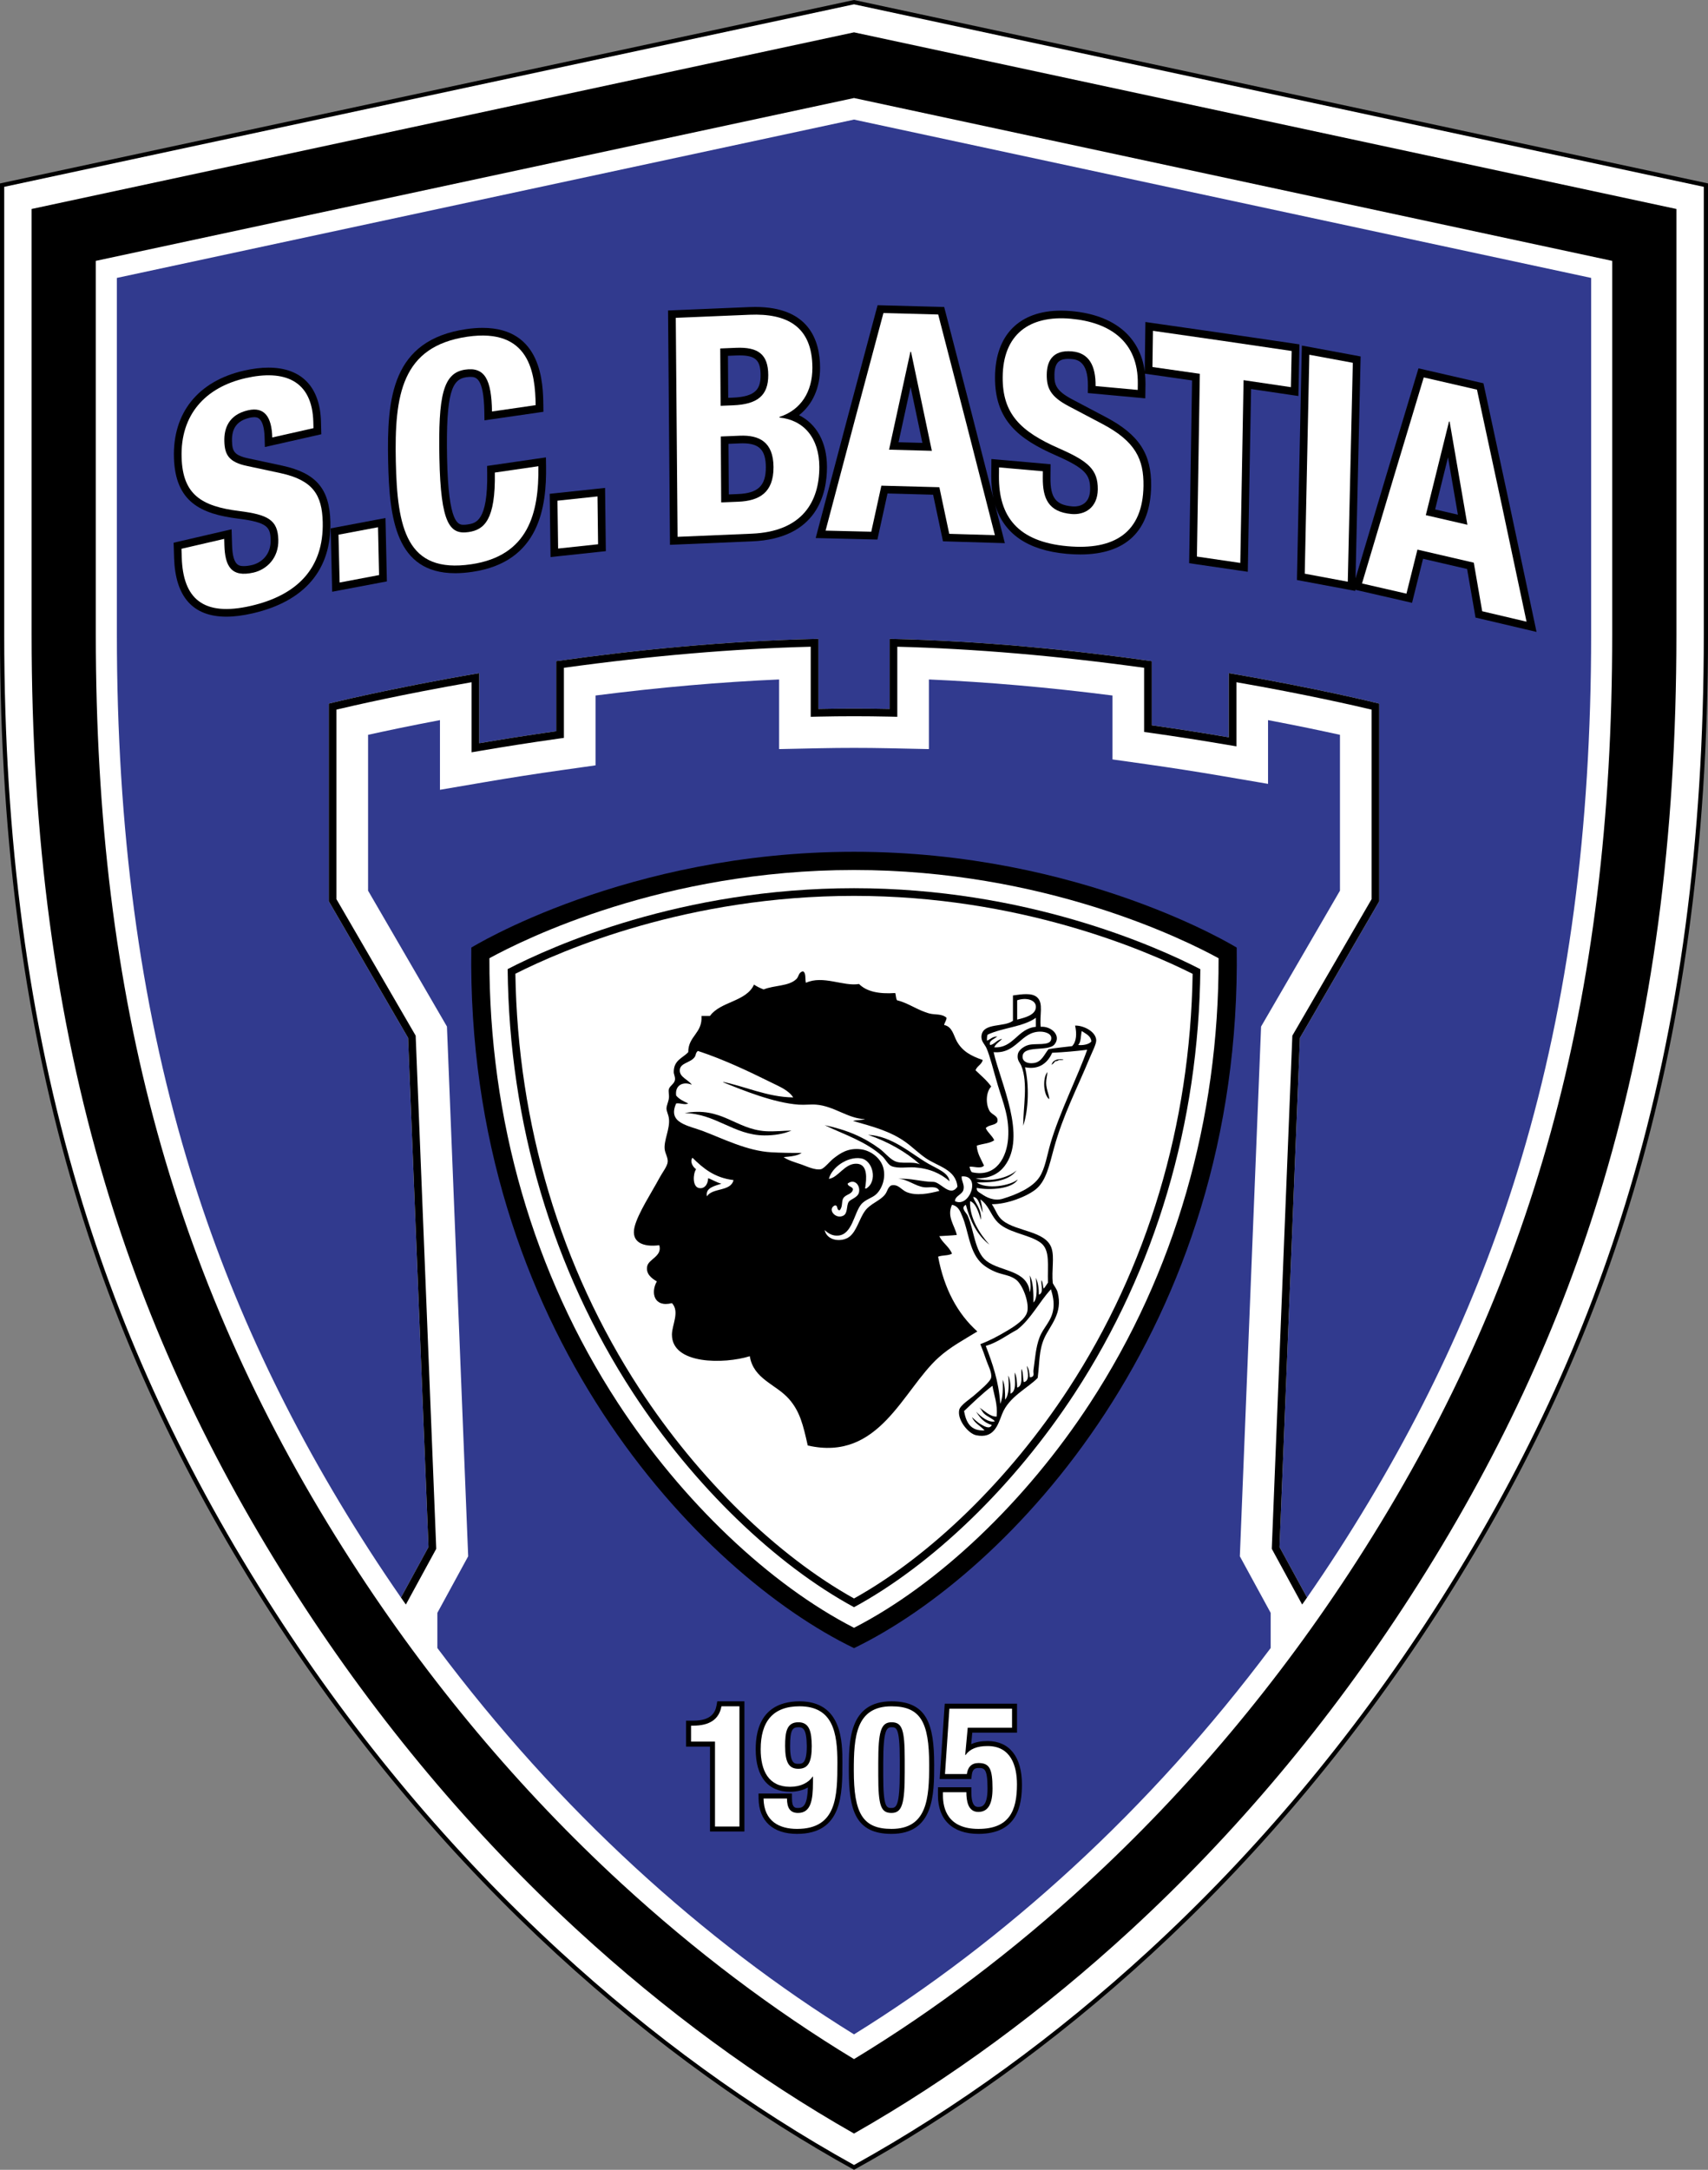 <?xml version="1.0" encoding="UTF-8"?>
<svg xmlns="http://www.w3.org/2000/svg" xmlns:xlink="http://www.w3.org/1999/xlink" width="454pt" height="576.53pt" viewBox="0 0 454 576.53" version="1.1">
<rect x="0" y="0" width="454" height="576.53" fill="#808080" stroke="none"/>
<g id="surface1">
<path style=" stroke:none;fill-rule:nonzero;fill:rgb(0%,0%,0%);fill-opacity:1;" d="M 227.004 0 L 454.004 48.738 L 454.004 168.555 C 454.004 283.363 425.242 361.555 381.969 428.711 C 335.469 500.867 277.723 548.531 227.004 576.531 C 176.281 548.531 118.535 500.867 72.039 428.711 C 28.762 361.555 0 283.363 0 168.555 L 0 48.738 L 227.004 0 "/>
<path style=" stroke:none;fill-rule:nonzero;fill:rgb(100%,100%,100%);fill-opacity:1;" d="M 227.004 1.145 L 1.121 49.645 L 1.121 168.555 C 1.121 223.297 7.578 271.59 20.863 316.184 C 32.438 355.039 49.484 391.648 72.98 428.105 C 94.652 461.738 120.125 492.102 148.695 518.355 C 173.246 540.918 199.59 560.055 227.004 575.25 C 254.414 560.055 280.758 540.918 305.312 518.355 C 333.879 492.102 359.352 461.738 381.023 428.105 C 404.516 391.648 421.566 355.039 433.141 316.184 C 446.426 271.59 452.883 223.297 452.883 168.555 L 452.883 49.645 "/>
<path style=" stroke:none;fill-rule:nonzero;fill:rgb(0%,0%,0%);fill-opacity:1;" d="M 227.004 8.594 L 8.402 55.527 L 8.402 168.551 C 8.402 222.586 14.762 270.195 27.844 314.105 C 39.219 352.289 55.984 388.289 79.102 424.156 C 100.438 457.27 125.512 487.156 153.621 512.992 C 176.691 534.195 201.359 552.312 227.004 566.895 C 252.645 552.312 277.312 534.195 300.383 512.992 C 328.492 487.156 353.566 457.27 374.902 424.156 C 398.02 388.289 414.785 352.289 426.156 314.105 C 439.242 270.195 445.602 222.586 445.602 168.551 L 445.602 55.527 "/>
<path style=" stroke:none;fill-rule:nonzero;fill:rgb(100%,100%,100%);fill-opacity:1;" d="M 227.004 26.047 L 25.465 69.316 L 25.465 168.555 C 25.465 265.98 46.43 341.965 93.441 414.918 C 113.992 446.809 138.125 475.578 165.168 500.434 C 184.742 518.422 205.492 534.082 227.004 547.113 C 248.512 534.082 269.262 518.422 288.836 500.434 C 315.879 475.578 340.012 446.809 360.562 414.918 C 407.574 341.965 428.535 265.98 428.535 168.555 L 428.535 69.316 "/>
<path style=" stroke:none;fill-rule:nonzero;fill:rgb(19.199%,22.699%,55.699%);fill-opacity:1;" d="M 330.941 416.051 L 329.562 413.516 L 329.676 410.637 L 335.102 275.348 L 335.203 272.762 L 336.504 270.523 L 356.172 236.656 L 356.172 195.246 C 351.523 194.219 345.004 192.84 337.055 191.34 L 337.055 208.277 L 324.859 206.195 C 318.164 205.051 311.379 203.996 304.691 203.051 L 295.711 201.785 L 295.711 184.801 C 278.746 182.633 262.402 181.207 246.91 180.539 L 246.91 199.039 L 236.254 198.816 C 233.102 198.75 229.992 198.719 227.004 198.719 C 224.012 198.719 220.902 198.75 217.754 198.816 L 207.094 199.039 L 207.094 180.539 C 191.602 181.207 175.258 182.633 158.297 184.801 L 158.297 203.359 L 149.312 204.629 C 142.617 205.57 135.836 206.629 129.145 207.77 L 116.945 209.852 L 116.945 191.34 C 109.004 192.84 102.48 194.219 97.836 195.246 L 97.836 236.656 L 117.504 270.52 L 118.801 272.758 L 118.906 275.348 L 124.328 410.637 L 124.445 413.516 L 123.062 416.051 L 116.254 428.547 L 116.254 437.887 C 132.188 459.152 149.832 478.727 168.961 496.309 C 187.379 513.234 206.844 528.066 227.004 540.543 C 247.16 528.066 266.625 513.234 285.047 496.309 C 304.172 478.727 321.816 459.152 337.754 437.887 L 337.754 428.547 "/>
<path style=" stroke:none;fill-rule:nonzero;fill:rgb(19.199%,22.699%,55.699%);fill-opacity:1;" d="M 227.004 31.773 L 31.066 73.844 L 31.066 168.555 C 31.066 220.359 37.117 265.855 49.562 307.633 C 60.32 343.738 76.215 377.84 98.152 411.883 C 100.895 416.137 103.707 420.336 106.578 424.477 L 113.895 411.051 L 108.473 275.766 L 87.395 239.469 L 87.395 186.949 C 87.395 186.949 103.184 182.988 127.387 178.855 L 127.387 197.48 C 133.684 196.402 140.547 195.32 147.855 194.289 L 147.855 175.668 C 168.531 172.75 192.73 170.277 217.535 169.758 L 217.535 188.379 C 220.684 188.312 223.84 188.277 227.004 188.277 C 230.164 188.277 233.32 188.312 236.469 188.379 L 236.469 169.758 C 261.27 170.277 285.473 172.75 306.152 175.668 L 306.152 192.715 C 313.457 193.746 320.32 194.828 326.617 195.902 L 326.617 178.855 C 350.82 182.988 366.609 186.949 366.609 186.949 L 366.609 239.469 L 345.531 275.766 L 340.105 411.051 L 347.426 424.477 C 350.297 420.336 353.109 416.137 355.855 411.883 C 377.789 377.84 393.684 343.738 404.441 307.633 C 416.887 265.855 422.938 220.359 422.938 168.555 L 422.938 73.844 "/>
<path style=" stroke:none;fill-rule:nonzero;fill:rgb(0%,0%,0%);fill-opacity:1;" d="M 345.531 275.766 L 366.609 239.469 L 366.609 186.949 C 366.609 186.949 350.82 182.988 326.617 178.855 L 326.617 195.902 C 320.32 194.828 313.457 193.742 306.152 192.715 L 306.152 175.668 C 285.473 172.75 261.27 170.277 236.469 169.754 L 236.469 188.379 C 233.32 188.312 230.16 188.277 227.004 188.277 C 223.84 188.277 220.684 188.312 217.535 188.379 L 217.535 169.754 C 192.73 170.277 168.531 172.75 147.852 175.668 L 147.852 194.289 C 140.547 195.32 133.684 196.402 127.387 197.477 L 127.387 178.855 C 103.18 182.988 87.395 186.949 87.395 186.949 L 87.395 239.469 L 108.473 275.766 L 113.895 411.051 L 106.578 424.477 C 107.012 425.102 107.449 425.719 107.883 426.336 L 115.684 412.027 L 115.953 411.531 L 115.934 410.969 L 110.508 275.684 L 110.488 275.18 L 110.234 274.742 L 89.43 238.918 L 89.43 188.551 C 93.777 187.516 107 184.469 125.352 181.273 L 125.352 199.891 L 127.73 199.488 C 134.5 198.332 141.363 197.262 148.137 196.309 L 149.891 196.059 L 149.891 177.438 C 172.977 174.242 195.027 172.359 215.496 171.84 L 215.496 190.461 L 217.578 190.414 C 220.781 190.348 223.953 190.312 227.004 190.312 C 230.051 190.312 233.219 190.348 236.426 190.414 L 238.508 190.461 L 238.508 171.84 C 258.977 172.359 281.027 174.242 304.113 177.438 L 304.113 194.484 L 305.867 194.73 C 312.633 195.684 319.496 196.758 326.273 197.91 L 328.652 198.316 L 328.652 181.273 C 347.004 184.469 360.23 187.516 364.574 188.551 L 364.574 238.922 L 343.77 274.742 L 343.516 275.18 L 343.496 275.684 L 338.07 410.969 L 338.051 411.531 L 338.32 412.027 L 346.121 426.336 C 346.555 425.719 346.992 425.098 347.426 424.477 L 340.105 411.051 "/>
<path style=" stroke:none;fill-rule:nonzero;fill:rgb(0%,0%,0%);fill-opacity:1;" d="M 191.766 452.051 L 190.656 452.051 L 190.461 453.141 C 190.148 454.879 189.168 457.195 184.273 457.195 L 182.363 457.195 L 182.363 464.082 L 188.727 464.082 L 188.727 486.641 L 197.871 486.641 L 197.871 452.051 L 196.547 452.051 "/>
<path style=" stroke:none;fill-rule:nonzero;fill:rgb(0%,0%,0%);fill-opacity:1;" d="M 212.211 458.938 C 213.445 458.938 214.395 459.309 214.449 463.949 C 214.449 468.656 213.211 468.656 212.211 468.656 C 211.234 468.656 210.016 468.656 210.016 463.934 C 210.016 459.633 210.664 458.938 212.211 458.938 M 212.527 452.051 C 207.211 452.051 200.871 454.262 200.871 464.789 C 200.871 472.074 204.113 476.086 210 476.086 C 211.801 476.086 213.426 475.684 214.746 474.941 C 214.598 479.453 213.652 480.387 212.121 480.387 C 211.402 480.387 210.512 480.387 210.512 477.875 L 210.512 476.551 L 201.617 476.551 L 201.637 477.895 C 201.727 483.855 205.445 487.273 211.852 487.273 C 223.914 487.273 223.914 476.758 223.914 468.309 C 223.914 463.035 223.914 452.051 212.527 452.051 "/>
<path style=" stroke:none;fill-rule:nonzero;fill:rgb(0%,0%,0%);fill-opacity:1;" d="M 234.77 468.352 C 234.77 459.617 235.684 458.938 236.969 458.938 C 238.242 458.938 239.164 458.938 239.164 467.496 L 239.164 470.973 C 239.164 479.707 238.254 480.387 236.969 480.387 C 235.691 480.387 234.77 480.387 234.77 471.828 Z M 236.969 452.051 C 225.629 452.051 225.629 462.672 225.629 470.43 C 225.629 481.098 227.48 487.273 236.969 487.273 C 248.309 487.273 248.309 476.652 248.309 468.895 C 248.309 458.227 246.453 452.051 236.969 452.051 "/>
<path style=" stroke:none;fill-rule:nonzero;fill:rgb(0%,0%,0%);fill-opacity:1;" d="M 262.512 462.605 C 260.793 462.605 259.348 462.879 258.156 463.434 L 258.438 460.383 L 270.332 460.383 L 270.332 452.684 L 251.121 452.684 L 251.035 453.914 L 249.863 471.285 L 249.77 472.699 L 258.176 472.699 L 258.32 471.539 C 258.516 469.98 259.316 469.77 260.07 469.77 C 261.582 469.77 262.492 469.77 262.492 475.211 C 262.492 480.113 260.828 480.113 260.027 480.113 C 259.527 480.113 258.195 480.113 258.195 476.203 L 258.195 474.879 L 249.32 474.879 L 249.32 477.062 C 249.32 483.551 253.238 487.273 260.07 487.273 C 270.441 487.273 271.641 479.77 271.641 474.129 C 271.641 466.809 268.312 462.605 262.512 462.605 "/>
<path style=" stroke:none;fill-rule:nonzero;fill:rgb(100%,100%,100%);fill-opacity:1;" d="M 190.051 485.32 L 190.051 462.758 L 183.688 462.758 L 183.688 458.516 L 184.273 458.516 C 188.516 458.516 191.133 456.895 191.766 453.375 L 196.547 453.375 L 196.547 485.32 "/>
<path style=" stroke:none;fill-rule:nonzero;fill:rgb(100%,100%,100%);fill-opacity:1;" d="M 212.211 469.977 C 214.785 469.977 215.773 468.266 215.773 463.934 C 215.73 460.277 215.234 457.613 212.211 457.613 C 209.051 457.613 208.691 460.324 208.691 463.934 C 208.691 468.266 209.684 469.977 212.211 469.977 M 209.188 477.875 C 209.188 480.266 209.953 481.711 212.121 481.711 C 215.551 481.711 216.09 478.281 216.09 473.586 L 216.09 472.055 L 216.004 472.055 C 214.918 473.68 212.797 474.762 210 474.762 C 204.316 474.762 202.195 470.52 202.195 464.789 C 202.195 457.48 205.398 453.371 212.527 453.371 C 221.461 453.371 222.59 460.5 222.59 468.309 C 222.59 477.379 222.41 485.949 211.852 485.949 C 207.246 485.949 203.051 484.008 202.961 477.875 "/>
<path style=" stroke:none;fill-rule:nonzero;fill:rgb(100%,100%,100%);fill-opacity:1;" d="M 233.449 471.828 C 233.449 479.859 234.172 481.711 236.969 481.711 C 239.809 481.711 240.484 479.184 240.484 470.973 L 240.484 467.496 C 240.484 459.465 239.766 457.613 236.969 457.613 C 234.125 457.613 233.449 460.141 233.449 468.352 Z M 236.969 453.375 C 244.684 453.375 246.984 457.57 246.984 468.895 C 246.984 477.785 246.488 485.949 236.969 485.949 C 229.254 485.949 226.949 481.754 226.949 470.43 C 226.949 461.586 227.445 453.375 236.969 453.375 "/>
<path style=" stroke:none;fill-rule:nonzero;fill:rgb(100%,100%,100%);fill-opacity:1;" d="M 269.008 459.059 L 257.23 459.059 L 256.555 466.324 L 256.645 466.324 C 257.863 464.652 259.758 463.934 262.512 463.934 C 268.645 463.934 270.316 469.078 270.316 474.129 C 270.316 481.121 268.285 485.949 260.07 485.949 C 251.953 485.949 250.641 480.625 250.641 477.062 L 250.641 476.203 L 256.871 476.203 C 256.871 478.324 257.23 481.438 260.027 481.438 C 262.645 481.438 263.816 479.363 263.816 475.211 C 263.816 469.934 263.008 468.445 260.07 468.445 C 258.223 468.445 257.23 469.57 257.004 471.375 L 251.184 471.375 L 252.359 454.008 L 269.008 454.008 "/>
<path style=" stroke:none;fill-rule:nonzero;fill:rgb(0%,0%,0%);fill-opacity:1;" d="M 227.004 226.324 C 287.559 226.324 328.727 251.785 328.727 251.785 C 330.191 353.203 268.023 418.094 227.004 437.918 C 185.98 418.094 123.812 353.203 125.277 251.785 C 125.277 251.785 166.441 226.324 227.004 226.324 "/>
<path style=" stroke:none;fill-rule:nonzero;fill:rgb(100%,100%,100%);fill-opacity:1;" d="M 227.004 231.164 C 176.359 231.164 139.379 249.512 130.09 254.605 C 129.98 297.543 141.766 338.355 164.258 372.805 C 181.297 398.898 204.602 421.043 227.004 432.516 C 249.402 421.043 272.711 398.898 289.746 372.805 C 312.234 338.359 324.023 297.547 323.91 254.609 C 314.602 249.52 277.516 231.164 227.004 231.164 "/>
<path style=" stroke:none;fill-rule:nonzero;fill:rgb(0%,0%,0%);fill-opacity:1;" d="M 227.004 236 C 181.105 236 146.852 251.336 134.938 257.496 C 135.352 298.43 146.84 337.273 168.309 370.16 C 184.344 394.719 206.008 415.648 227.004 427.043 C 248 415.648 269.656 394.719 285.691 370.16 C 307.16 337.277 318.648 298.441 319.062 257.516 C 307.094 251.355 272.664 236 227.004 236 "/>
<path style=" stroke:none;fill-rule:nonzero;fill:rgb(100%,100%,100%);fill-opacity:1;" d="M 227.004 238.039 C 182.84 238.039 149.621 252.344 136.992 258.73 C 137.621 298.812 148.98 336.824 170.016 369.047 C 185.629 392.957 206.602 413.371 227.004 424.723 C 247.402 413.371 268.375 392.957 283.988 369.047 C 305.023 336.832 316.379 298.828 317.012 258.758 C 304.309 252.371 270.898 238.039 227.004 238.039 "/>
<path style=" stroke:none;fill-rule:nonzero;fill:rgb(0%,0%,0%);fill-opacity:1;" d="M 259.785 353.781 C 254.465 348.996 250.957 342.402 249.355 333.906 C 250.422 333.473 252.129 333.68 253.047 333.102 C 252.273 331.203 250.535 330.27 249.676 328.453 C 251.223 328.344 252.84 328.301 254.328 328.133 C 253.75 325.586 251.598 323.242 253.047 320.121 C 254.812 320.473 255.254 321.973 255.773 323.164 C 257.41 326.93 257.562 332.152 260.586 335.348 C 261.656 336.48 263.359 337.48 264.918 338.07 C 266.598 338.707 268.539 338.855 270.051 339.996 C 271.773 341.297 273.527 345.777 273.098 348.332 C 272.727 350.539 269.512 352.512 267.645 353.621 C 265.219 355.059 263.082 356.211 260.586 357.145 C 261.211 358.711 261.668 359.922 262.191 361.473 C 262.629 362.781 263.656 364.594 263.473 365.961 C 263.316 367.129 260.211 369.617 259.301 370.449 C 257.93 371.707 255.262 373.297 254.969 374.617 C 254.387 377.27 257.414 380.93 259.461 381.348 C 264.113 382.309 265.16 378.867 266.359 375.738 C 268.141 371.113 273.324 368.742 275.824 366.121 C 276.359 361.992 276.117 358.828 277.59 355.543 C 279.117 352.145 282.605 348.949 281.121 343.363 C 280.891 342.492 280.324 341.863 279.84 340.957 C 279.492 337.484 280.312 334.094 279.516 331.66 C 277.992 327.008 270.148 327.262 266.52 324.285 C 265.031 323.066 264.812 321.703 263.633 319.957 C 267.488 320.012 272.66 318.051 275.184 316.113 C 278.055 313.906 278.879 309.73 280.156 305.051 C 282.566 296.258 286.238 289.355 289.621 281.168 C 290.266 279.613 291.445 277.355 291.387 276.359 C 291.25 273.977 287.809 272.41 285.77 272.512 C 286.242 274.586 286.164 276.762 284.973 277.965 C 282.859 278.207 280.73 278.43 278.715 278.766 C 277.598 280.098 276.926 282.145 274.859 282.449 C 273.023 282.723 271.902 281.977 271.816 281.008 C 271.5 277.465 278.648 279.605 280.316 277.48 C 282.203 275.086 279.305 272.566 276.629 272.832 C 276.262 269.746 277.453 266.566 275.664 264.98 C 274.277 263.746 271.637 264.164 269.25 264.496 L 269.25 271.23 C 266.891 273.008 261.43 271.684 260.906 275.078 C 260.664 276.629 261.73 277.43 262.191 278.441 C 263.137 280.543 264.055 284.434 265.238 288.383 C 266.715 293.297 268.363 296.906 267.965 302.484 C 267.625 307.234 264.957 312.977 258.34 311.465 C 257.977 311.129 257.84 310.574 257.699 310.02 C 258.551 309.816 260.773 310.684 261.551 309.699 C 260.824 308.02 259.789 306.648 259.621 304.41 C 261.117 303.871 263.121 303.844 264.273 302.969 C 263.715 301.711 262.598 301.016 262.027 299.762 C 262.68 298.863 264.426 299.055 265.078 298.16 C 265.582 296.438 263.648 296.312 262.988 295.113 C 261.957 293.223 262.078 290.152 263.473 288.699 C 262.309 287.031 260.734 285.777 259.301 284.375 C 259.703 283.227 260.922 282.895 261.227 281.648 C 258.102 280.57 255.812 279.34 254.328 276.68 C 253.465 275.137 253.145 272.77 250.961 272.352 C 251.086 271.621 251.551 271.234 251.602 270.43 C 250.375 269.305 248.547 269.676 247.109 269.305 C 244.027 268.512 241.422 266.484 238.445 265.781 C 238.113 265.309 238.164 264.457 237.965 263.855 C 233.652 264.156 230.328 263.469 228.34 261.453 C 224.188 262.156 218.777 259.051 214.219 261.133 C 213.938 260.133 214.332 258.453 213.418 258.086 C 212.191 258.375 212.418 259.449 211.652 260.172 C 209.617 262.094 205.867 261.742 202.992 262.895 C 202.047 262.559 201.188 262.129 200.426 261.613 C 198.332 266.199 191.504 266.059 188.711 269.945 L 186.465 269.945 C 186.742 274.605 182.953 275.199 182.938 279.566 C 181.48 281.145 179.074 281.664 179.086 284.855 C 179.09 285.48 179.523 286.129 179.406 286.938 C 179.262 287.957 178.082 288.469 177.805 289.344 C 177.594 290.008 177.906 290.848 177.805 291.746 C 177.695 292.691 177.184 293.707 177.16 294.473 C 177.137 295.293 177.656 296.039 177.805 297.199 C 178.148 299.875 176.402 303 176.68 305.371 C 176.816 306.527 177.594 307.617 177.48 308.738 C 177.367 309.93 176.039 311.559 175.238 313.066 C 173.301 316.703 169.516 322.445 168.66 326.051 C 167.688 330.125 171 331.418 175.238 330.859 C 176.117 333.801 172.391 334.527 172.027 336.469 C 171.656 338.441 173.086 339.594 174.594 340.477 C 172.887 343.473 173.855 347.477 178.605 346.246 C 180.734 348.508 178.617 352.039 178.605 354.582 C 178.562 362.637 192.559 362.461 199.301 360.352 C 200.285 366.465 206.258 367.777 209.727 371.73 C 212.629 375.031 213.48 378.613 214.703 384.074 C 233.809 388.438 239.941 369.281 249.516 360.672 C 252.641 357.863 256.113 356.031 259.785 353.781 "/>
<path style=" stroke:none;fill-rule:nonzero;fill:rgb(100%,100%,100%);fill-opacity:1;" d="M 261.707 380.066 C 257.961 380.285 256.801 377.918 256.254 374.938 C 258.684 372.613 261.109 370.277 263.793 368.207 C 264.254 370.848 265.211 372.988 264.918 376.383 C 263.152 376.527 261.328 374.523 260.266 373.977 C 260.836 374.352 261.02 375.055 261.551 375.578 C 262.418 376.441 264.008 376.977 264.434 377.664 C 262.742 378.094 260.586 376.293 259.461 375.098 C 260.449 376.676 261.613 378.078 263.633 378.625 C 263.047 379.914 261.527 378.898 260.746 378.465 C 259.766 377.922 258.914 377.016 258.34 376.539 C 259.023 378.156 260.617 378.855 261.707 380.066 "/>
<path style=" stroke:none;fill-rule:nonzero;fill:rgb(100%,100%,100%);fill-opacity:1;" d="M 267.164 371.891 C 267.172 369.906 267.125 367.977 266.52 366.602 C 266.602 368.812 266.629 371.242 265.879 373.016 C 265.48 366.996 263.801 362.27 262.027 357.625 C 265.277 356.652 267.605 354.758 270.371 353.301 C 274.074 350.43 276.191 345.973 279.352 342.559 C 279.852 344.281 280.219 345.887 279.996 347.688 C 279.582 351.039 277.371 352.566 276.309 355.383 C 275.309 358.016 275.141 360.949 274.703 364.039 C 274.574 364.945 275.195 365.84 273.738 365.961 C 273.629 364.793 273.484 363.652 272.938 362.914 C 273.168 364.398 273.805 366.914 272.137 367.246 C 271.84 366.148 272.027 364.578 271.492 363.719 C 271.367 365.621 271.988 368.27 270.371 368.688 C 270.316 367.191 270.258 365.699 269.73 364.68 C 269.656 366.59 270.336 369.621 268.605 370.289 C 268.629 368.449 268.605 366.66 267.965 365.48 C 268.227 367.57 268.277 370.664 267.164 371.891 "/>
<path style=" stroke:none;fill-rule:nonzero;fill:rgb(100%,100%,100%);fill-opacity:1;" d="M 274.703 346.086 C 274.711 343.355 274.645 340.691 273.738 338.871 C 273.812 340.191 274.137 342.109 273.738 343.363 C 273.102 337.34 265.934 337.945 262.191 335.023 C 259.062 332.586 258.914 326.77 257.215 323.004 C 256.832 322.156 255.199 320.93 256.734 320.121 C 257.91 324.555 259.809 328.27 262.988 330.699 C 260.473 327.918 257.629 323.539 257.855 319.156 C 259.387 319.617 260.148 322.203 260.746 324.125 C 260.938 321.121 259.113 319.582 258.66 318.031 C 260.227 318.086 260.535 320.746 261.227 322.203 C 261.094 320.949 260.895 319.754 260.586 318.676 C 262.805 320.324 263.141 322.305 264.758 324.285 C 267.516 327.664 273.473 327.848 276.629 330.219 C 279.227 332.176 278.391 336.254 278.555 340.797 C 278.172 341.32 277.867 341.93 277.43 342.402 C 277.137 341.73 277.254 340.648 276.789 340.156 C 276.719 341.59 277.469 343.531 276.145 344.004 C 276.145 342.238 275.898 340.727 275.348 339.516 C 275.516 341.512 275.91 344.949 274.703 346.086 "/>
<path style=" stroke:none;fill-rule:nonzero;fill:rgb(100%,100%,100%);fill-opacity:1;" d="M 192.082 287.418 C 192.18 287.43 192.27 287.445 192.242 287.582 C 197.531 289.711 205.695 293.039 212.297 293.512 C 213.887 293.625 215.422 293.395 216.949 293.512 C 221.719 293.879 225.453 297.262 229.941 297.359 C 229.027 297.672 227.688 297.562 226.734 297.84 C 231.852 299.309 236.629 300.527 240.691 303.449 C 242.551 304.785 244.223 306.469 246.145 307.773 C 249.32 309.938 254.082 310.723 254.488 315.312 C 252.531 318.242 250.035 314.031 248.07 314.027 C 244.98 314.023 241.941 312.969 238.766 313.227 C 241.188 313.242 243.227 315.172 245.664 315.469 C 247.02 315.637 249.023 314.945 249.676 316.434 C 246.957 317.133 243.617 317.816 241.012 316.754 C 239.547 316.156 238.773 314.5 236.84 314.988 C 235.852 315.668 235.938 316.5 235.238 317.395 C 233.895 319.105 231.348 319.793 229.941 321.723 C 228.367 323.883 227.738 327.098 225.77 328.613 C 223.895 330.062 219.891 329.855 219.191 326.852 C 220.148 327.684 221.23 328.465 222.883 328.293 C 226.5 327.922 226.992 322.488 228.82 320.121 C 229.961 318.645 231.816 318.391 232.992 317.234 C 234.441 315.809 235.555 312.965 234.758 310.184 C 234.008 307.574 231.355 305.684 228.82 305.371 C 225.312 304.945 223.246 306.512 221.602 307.773 C 220.605 308.535 219.086 310.473 218.23 310.66 C 216.676 311.008 214.352 309.863 212.938 309.379 C 211.141 308.762 209.539 308.332 208.285 307.457 C 210.105 307.301 211.918 307.133 213.098 306.336 C 210.285 306.359 207.52 306.305 205.078 306.172 C 198.621 305.836 192.184 302.547 186.949 300.566 C 182.84 299.008 177.379 298.426 179.73 293.191 C 180.871 293.016 182.008 293.688 182.938 293.191 C 181.723 292.641 180.535 292.062 179.73 291.105 C 179.34 288.379 181.551 287.234 183.898 288.223 C 182.914 286.84 180.637 286.242 180.691 284.375 C 180.746 282.438 183.355 282.438 184.539 281.008 C 185.109 280.324 184.785 279.809 185.504 279.242 C 192.453 281.52 199.094 284.707 205.234 287.738 C 207.27 288.746 209.578 289.676 210.852 291.59 C 203.961 291.523 197.766 288.531 191.922 287.418 "/>
<path style=" stroke:none;fill-rule:nonzero;fill:rgb(100%,100%,100%);fill-opacity:1;" d="M 228.34 316.754 C 228.066 318.211 226.129 318.582 225.609 319.316 C 224.926 320.328 225.398 322.371 224.168 323.004 C 222.07 324.086 219.789 321.227 221.922 320.277 C 222.859 320.195 222.266 321.645 223.203 321.562 C 224.094 320.574 223.59 319.289 224.168 318.355 C 224.816 317.301 226.551 317.371 226.734 315.949 C 226.488 315.234 225.445 315.316 225.289 314.508 C 227.051 313.094 228.699 314.844 228.34 316.754 "/>
<path style=" stroke:none;fill-rule:nonzero;fill:rgb(100%,100%,100%);fill-opacity:1;" d="M 253.848 319.156 C 253.836 317.727 255.773 317.445 256.094 316.113 C 256.434 314.711 255.535 313.844 255.613 312.586 C 260.898 312.086 257.793 321.074 253.848 319.156 "/>
<path style=" stroke:none;fill-rule:nonzero;fill:rgb(100%,100%,100%);fill-opacity:1;" d="M 259.301 313.066 C 263.148 313.258 265.574 311.727 267.004 309.859 C 273.078 301.93 265.906 287.629 264.113 279.566 C 270.316 280.09 271.301 273.996 276.629 274.117 C 277.988 274.145 279.867 274.754 279.355 276.359 C 278.863 277.902 275.301 277.16 273.422 277.645 C 272.395 277.906 270.75 278.844 270.531 280.207 C 270.285 281.754 271.113 282.289 271.492 283.254 C 273.305 287.828 271.965 294.145 271.977 299.121 C 273.414 294.879 273.594 288.246 272.457 283.574 C 276.352 284.352 278.562 282.242 279.676 279.727 C 282.895 279.574 285.992 279.301 288.98 278.926 C 286.609 285.738 281.551 295.742 279.195 303.93 C 278.281 307.102 277.805 310.434 276.309 312.746 C 274.477 315.574 270.152 317.43 266.523 318.516 C 264.172 319.219 262.102 318.082 260.906 317.234 C 260.41 316.883 259.48 316.566 259.621 315.629 C 263.219 316.348 269.211 315.848 270.531 313.387 C 268.496 315.078 262.277 316.105 259.621 314.188 C 264.293 314.262 268.285 313.652 270.211 310.984 C 268.051 312.938 263.051 314.258 259.301 313.066 "/>
<path style=" stroke:none;fill-rule:nonzero;fill:rgb(100%,100%,100%);fill-opacity:1;" d="M 191.762 314.508 C 190.492 314.223 189.043 313.273 188.23 313.066 C 188.184 314.844 187.09 316.035 185.664 315.633 C 184.059 315.176 184.176 311.934 185.023 310.66 C 184.238 310.145 183.289 308.699 184.059 307.617 C 186.883 310.406 189.938 312.969 194.969 313.547 C 194.289 316.656 189.363 315.531 187.91 317.875 C 187.398 315.586 190.043 315.102 191.762 314.508 "/>
<path style=" stroke:none;fill-rule:nonzero;fill:rgb(100%,100%,100%);fill-opacity:1;" d="M 227.855 309.219 C 224.535 308.965 222.859 312.922 220.316 313.227 C 221.094 310.18 225.254 307.234 228.82 307.777 C 232.066 308.273 233.336 313.887 230.266 315.789 L 229.941 315.789 C 230.395 313.078 230.66 309.438 227.855 309.219 "/>
<path style=" stroke:none;fill-rule:nonzero;fill:rgb(100%,100%,100%);fill-opacity:1;" d="M 263.152 277.645 C 262.758 276.469 264.402 276.031 265.078 275.398 C 263.797 275.402 263.254 276.145 262.352 276.52 C 262.32 275.898 262.344 275.34 262.508 274.918 C 266.422 273.055 272.004 272.863 275.344 270.43 L 275.344 272.832 C 270.41 273.301 269.438 278.578 264.273 278.281 C 264.711 277.273 265.676 276.797 266.359 276.039 C 265.031 276.223 264.164 277.668 263.152 277.645 "/>
<path style=" stroke:none;fill-rule:nonzero;fill:rgb(100%,100%,100%);fill-opacity:1;" d="M 287.535 273.953 C 288.566 274.691 289.895 275.129 290.102 276.68 C 289.57 277.539 287.613 277.824 286.574 277.645 C 287.398 276.914 287.238 275.207 287.535 273.953 "/>
<path style=" stroke:none;fill-rule:nonzero;fill:rgb(100%,100%,100%);fill-opacity:1;" d="M 270.371 265.781 C 272.754 264.965 275.363 265.641 275.348 267.543 C 275.324 269.684 272.43 270.41 270.371 270.91 "/>
<path style=" stroke:none;fill-rule:nonzero;fill:rgb(0%,0%,0%);fill-opacity:1;" d="M 210.371 300.402 C 208.75 300.402 205.766 300.719 203.473 300.562 C 195.48 300.027 191.844 293.953 181.977 295.754 C 190.211 295.891 195.109 301.629 203.152 301.684 C 205.836 301.703 208.273 301.289 210.371 300.402 "/>
<path style=" stroke:none;fill-rule:nonzero;fill:rgb(0%,0%,0%);fill-opacity:1;" d="M 278.871 292.066 C 278.996 291.184 278.094 289.566 278.07 287.738 C 278.059 286.734 278.367 285.793 278.395 284.855 C 277.082 286.512 277.355 290.898 278.871 292.066 "/>
<path style=" stroke:none;fill-rule:nonzero;fill:rgb(0%,0%,0%);fill-opacity:1;" d="M 279.516 282.934 C 279.902 282.68 280.227 282.359 280.48 281.973 C 280.887 281.953 281.242 281.879 281.441 281.648 C 281.77 281.68 283.281 281.656 282.406 281.488 C 280.797 281.328 279.809 281.781 279.516 282.934 "/>
<path style=" stroke:none;fill-rule:nonzero;fill:rgb(0%,0%,0%);fill-opacity:1;" d="M 252.402 313.867 C 252.125 311.609 249.133 310.559 246.789 309.219 C 242.094 306.535 237.262 301.887 230.746 301.523 C 236.098 303.391 240.715 305.992 244.543 309.379 C 242.301 308.426 239.57 309.469 237.645 308.418 C 236.242 307.656 235.156 306.219 233.793 305.211 C 229.82 302.281 225.273 300.23 219.195 298.961 C 224.188 301.379 230.293 303.301 234.594 307.297 C 235.398 308.039 236.031 309.48 237.004 309.859 C 238.758 310.551 241.289 310.055 243.098 310.18 C 247.098 310.465 250.016 311.785 252.402 313.867 "/>
<path style=" stroke:none;fill-rule:nonzero;fill:rgb(0%,0%,0%);fill-opacity:1;" d="M 75.055 123.734 C 72.086 123.098 69.117 122.461 66.148 121.824 C 62.172 121.004 61.742 119.844 61.668 117.199 C 61.566 113.727 63.07 111.758 66.395 110.996 C 66.832 110.898 67.227 110.848 67.578 110.848 C 68.293 110.848 70.191 110.848 70.336 116.293 L 70.406 118.777 L 72.824 118.227 C 76.473 117.398 80.121 116.574 83.773 115.754 L 85.406 115.383 L 85.359 113.715 L 85.34 112.902 L 85.32 112.082 C 85.09 102.797 80.133 97.68 71.363 97.68 C 69.379 97.68 67.188 97.949 64.852 98.48 C 52.645 101.262 45.859 109.711 46.238 121.664 C 46.605 133.352 53.344 136.57 63.344 137.809 C 71.129 138.797 71.855 140.074 71.945 143.465 C 72.055 147.523 69.316 149.598 66.938 150.145 C 66.16 150.324 65.465 150.414 64.875 150.414 C 63.598 150.414 61.848 150.414 61.684 144.832 L 61.656 143.859 L 61.633 143.121 L 61.559 140.641 L 59.141 141.195 C 55.348 142.07 51.562 142.945 47.777 143.828 L 46.148 144.203 L 46.203 145.875 L 46.238 147.051 L 46.273 148.238 C 46.605 158.602 51.281 163.855 60.176 163.855 C 62.246 163.855 64.594 163.555 67.148 162.969 C 80.98 159.789 88.129 151.379 87.816 138.641 C 87.598 129.871 84.02 125.695 75.055 123.734 "/>
<path style=" stroke:none;fill-rule:nonzero;fill:rgb(0%,0%,0%);fill-opacity:1;" d="M 102.656 146.398 L 102.516 140.043 L 102.461 137.645 L 100.102 138.086 C 96.598 138.746 93.094 139.406 89.59 140.07 L 87.895 140.395 L 87.934 142.121 L 88.105 149.184 L 88.238 154.828 L 88.297 157.23 L 90.656 156.781 C 94.152 156.117 97.645 155.461 101.137 154.801 L 102.836 154.48 L 102.797 152.754 "/>
<path style=" stroke:none;fill-rule:nonzero;fill:rgb(0%,0%,0%);fill-opacity:1;" d="M 145.109 121.531 L 142.816 121.863 C 138.957 122.422 135.098 122.98 131.238 123.547 L 129.469 123.805 L 129.496 125.594 C 129.715 138.555 126.438 139.035 124.27 139.355 C 123.898 139.41 123.574 139.438 123.281 139.438 C 121.848 139.438 119.18 139.438 118.836 121.652 C 118.496 104.121 120.203 100.777 123.926 100.23 C 124.305 100.176 124.656 100.145 124.977 100.145 C 126.414 100.145 128.586 100.145 128.738 109.371 L 128.777 111.688 L 131.07 111.352 C 134.938 110.789 138.805 110.227 142.676 109.672 L 144.445 109.414 L 144.422 107.625 C 144.34 102.016 144.121 87.117 128.273 87.117 L 128.27 87.117 C 126.906 87.117 125.438 87.23 123.906 87.453 C 104.121 90.367 102.809 105.77 103.172 122.656 C 103.496 137.656 105.137 152.305 120.992 152.305 C 122.418 152.305 123.961 152.184 125.586 151.941 C 143.445 149.305 145.301 134.645 145.145 123.852 "/>
<path style=" stroke:none;fill-rule:nonzero;fill:rgb(0%,0%,0%);fill-opacity:1;" d="M 160.938 138.234 L 160.859 131.879 L 160.832 129.641 L 158.609 129.879 C 155.059 130.254 151.508 130.629 147.957 131.012 L 146.113 131.211 L 146.141 133.066 L 146.312 145.777 L 146.344 148.016 L 148.566 147.773 C 152.109 147.395 155.648 147.016 159.188 146.641 L 161.035 146.445 L 161.012 144.59 "/>
<path style=" stroke:none;fill-rule:nonzero;fill:rgb(0%,0%,0%);fill-opacity:1;" d="M 196.715 117.805 C 196.941 117.793 197.168 117.789 197.391 117.789 C 201.82 117.789 203.551 119.57 203.566 124.137 C 203.586 129.051 201.508 131.055 196.156 131.273 L 193.727 131.375 L 193.641 117.93 Z M 202.172 99.66 C 202.184 103.266 200.98 105.402 194.797 105.656 L 193.562 105.703 L 193.496 94.543 L 194.746 94.492 L 195.773 94.449 C 196.055 94.438 196.328 94.434 196.594 94.434 C 200.801 94.434 202.156 95.703 202.172 99.66 M 212.387 110.32 C 215.965 107.516 217.988 103.086 217.98 97.73 C 217.969 90.355 214.969 81.562 200.766 81.562 C 200.266 81.562 199.754 81.57 199.238 81.594 C 192.672 81.855 186.102 82.133 179.535 82.418 L 177.57 82.504 L 177.59 84.473 L 177.684 95.852 L 178.07 142.652 L 178.086 144.762 L 180.195 144.672 C 186.73 144.383 193.34 144.105 199.848 143.84 C 217.246 143.141 219.828 131.152 219.816 124.066 C 219.809 117.559 217.062 112.645 212.387 110.32 "/>
<path style=" stroke:none;fill-rule:nonzero;fill:rgb(0%,0%,0%);fill-opacity:1;" d="M 245.176 117.676 C 243.062 117.617 240.949 117.562 238.836 117.508 C 239.902 112.598 240.969 107.691 242.043 102.781 C 243.09 107.746 244.133 112.711 245.176 117.676 M 345.172 102.91 L 345.355 93.809 L 345.363 93.297 L 345.398 91.504 L 343.625 91.238 C 331.477 89.434 319.066 87.633 306.746 85.887 L 304.457 85.559 L 304.426 87.875 L 304.359 92.684 L 304.289 97.488 L 304.277 98.719 C 303.082 89.473 296.172 83.68 284.824 82.664 C 283.883 82.578 282.949 82.535 282.059 82.535 C 270.961 82.535 264.555 88.977 264.484 100.207 C 264.406 111.602 270.645 116.621 280.73 121.027 C 288.562 124.477 289.805 126.215 289.762 130.016 C 289.711 134.129 286.773 134.574 285.512 134.574 C 285.324 134.574 285.141 134.566 284.957 134.547 C 280.621 134.156 279.176 132.238 279.219 126.941 L 279.234 125.23 L 279.25 123.352 L 277.379 123.184 C 273.492 122.84 269.609 122.496 265.723 122.16 L 263.523 121.969 L 263.508 124.18 L 263.492 126.539 C 263.48 128.656 263.68 130.598 264.059 132.391 C 259.844 115.883 255.586 99.328 251.352 83.051 L 250.969 81.57 L 249.438 81.527 C 244.586 81.395 239.73 81.262 234.875 81.141 L 233.273 81.098 L 232.855 82.648 C 227.715 101.773 222.543 121.227 217.477 140.469 L 216.82 142.965 L 219.402 143.023 C 223.445 143.117 227.492 143.215 231.539 143.316 L 233.223 143.359 L 233.582 141.715 C 234.355 138.184 235.129 134.652 235.906 131.121 C 239.945 131.227 243.988 131.336 248.031 131.449 C 248.797 135.051 249.562 138.656 250.32 142.262 L 250.652 143.828 L 252.258 143.875 C 256.305 143.992 260.348 144.113 264.395 144.238 L 267.098 144.32 L 266.43 141.699 C 265.785 139.164 265.137 136.625 264.488 134.09 C 266.797 141.824 273.16 146.223 283.535 147.156 C 284.781 147.266 285.988 147.324 287.133 147.324 C 299.297 147.324 305.816 141.039 305.98 129.152 C 306.098 120.633 302.762 115.52 294.09 110.906 C 291.098 109.324 288.109 107.746 285.117 106.172 C 280.562 103.805 280.25 102.094 280.273 99.555 C 280.305 95.867 282.066 95.359 283.969 95.359 C 284.227 95.359 284.5 95.371 284.781 95.395 C 286.121 95.516 289.254 95.797 289.176 102.555 L 289.156 104.434 L 291.027 104.605 C 294.766 104.945 298.496 105.289 302.23 105.637 L 304.426 105.84 L 304.457 103.633 L 304.457 103.434 L 304.477 102.008 C 304.488 101.07 304.434 100.172 304.344 99.293 L 306.039 99.535 C 309.648 100.047 313.254 100.562 316.859 101.082 L 316.504 123.668 L 316.113 147.852 L 316.086 149.641 L 317.859 149.902 C 321.699 150.461 325.543 151.023 329.379 151.59 L 331.672 151.926 L 331.715 149.609 L 332.148 125.328 L 332.547 103.363 C 335.977 103.867 339.402 104.375 342.832 104.887 L 345.121 105.227 "/>
<path style=" stroke:none;fill-rule:nonzero;fill:rgb(0%,0%,0%);fill-opacity:1;" d="M 387.52 136.758 C 385.504 136.289 383.484 135.82 381.465 135.355 C 382.609 130.738 383.75 126.125 384.895 121.508 C 385.773 126.594 386.648 131.676 387.52 136.758 M 407.758 164.762 C 403.484 144.492 399.047 123.75 394.582 103.105 L 394.309 101.84 L 393.051 101.551 C 388.336 100.461 383.621 99.375 378.898 98.297 L 377.047 97.871 L 376.496 99.691 C 371.066 117.633 365.625 135.789 360.309 153.684 L 360.957 125.531 L 361.625 96.445 L 361.664 94.715 L 359.961 94.395 C 356.109 93.68 352.254 92.965 348.398 92.254 L 346.047 91.82 L 345.992 94.215 L 344.777 152.18 L 344.77 152.387 L 344.738 154.113 L 346.438 154.43 C 350.25 155.141 354.062 155.852 357.875 156.57 L 360.23 157.012 L 360.238 156.711 L 361.578 157.016 C 365.52 157.914 369.453 158.816 373.387 159.723 L 375.336 160.172 L 375.82 158.23 C 376.629 154.977 377.445 151.723 378.258 148.469 C 382.164 149.371 386.066 150.273 389.969 151.184 C 390.637 155.043 391.309 158.898 391.977 162.758 L 392.203 164.09 L 393.516 164.395 C 397.445 165.316 401.371 166.238 405.297 167.168 L 408.422 167.906 "/>
<path style=" stroke:none;fill-rule:nonzero;fill:rgb(100%,100%,100%);fill-opacity:1;" d="M 59.598 143.184 C 59.613 143.754 59.629 144.324 59.645 144.891 C 59.809 150.352 61.406 153.508 67.395 152.133 C 70.863 151.336 74.113 148.301 73.98 143.41 C 73.84 138.117 71.18 136.75 63.594 135.785 C 53.379 134.523 48.578 131.293 48.273 121.602 C 47.914 110.281 54.484 102.93 65.305 100.469 C 75.488 98.152 83.008 100.977 83.281 112.137 C 83.297 112.68 83.312 113.223 83.324 113.766 C 79.672 114.586 76.023 115.41 72.371 116.238 C 72.227 110.781 70.312 108.016 65.945 109.012 C 60.781 110.188 59.531 113.84 59.633 117.262 C 59.734 120.848 60.832 122.809 65.723 123.82 C 68.691 124.453 71.656 125.09 74.621 125.727 C 83.277 127.617 85.602 131.605 85.781 138.691 C 86.082 150.992 78.965 158.16 66.695 160.98 C 53.871 163.934 48.656 158.93 48.312 148.176 C 48.285 147.387 48.262 146.598 48.238 145.812 C 52.023 144.934 55.809 144.055 59.598 143.184 "/>
<path style=" stroke:none;fill-rule:nonzero;fill:rgb(100%,100%,100%);fill-opacity:1;" d="M 100.48 140.09 C 100.574 144.324 100.668 148.562 100.762 152.797 C 97.266 153.457 93.77 154.117 90.277 154.781 C 90.176 150.547 90.074 146.309 89.973 142.07 C 93.473 141.406 96.977 140.746 100.48 140.09 "/>
<path style=" stroke:none;fill-rule:nonzero;fill:rgb(100%,100%,100%);fill-opacity:1;" d="M 130.777 109.336 C 130.637 100.863 128.879 97.441 123.629 98.215 C 117.734 99.082 116.477 105.234 116.797 121.691 C 117.141 139.289 119.602 142.105 124.57 141.371 C 128.734 140.754 131.742 138.109 131.531 125.562 C 135.391 124.996 139.246 124.438 143.109 123.879 C 143.289 136.434 140.398 147.691 125.285 149.926 C 108.016 152.496 105.59 140.297 105.211 122.613 C 104.828 104.938 106.73 92.043 124.199 89.469 C 140.863 87.035 142.262 99.184 142.383 107.652 C 138.516 108.211 134.645 108.773 130.777 109.336 "/>
<path style=" stroke:none;fill-rule:nonzero;fill:rgb(100%,100%,100%);fill-opacity:1;" d="M 158.82 131.902 C 158.871 136.141 158.926 140.379 158.973 144.613 C 155.434 144.988 151.891 145.367 148.352 145.75 C 148.293 141.512 148.234 137.273 148.176 133.035 C 151.723 132.656 155.273 132.277 158.82 131.902 "/>
<path style=" stroke:none;fill-rule:nonzero;fill:rgb(100%,100%,100%);fill-opacity:1;" d="M 191.699 133.496 C 193.215 133.434 194.727 133.371 196.238 133.309 C 201.828 133.078 205.629 130.891 205.605 124.129 C 205.578 117.367 201.754 115.559 196.633 115.77 C 194.953 115.836 193.273 115.906 191.594 115.977 C 191.629 121.816 191.664 127.656 191.699 133.496 M 191.539 107.828 C 192.656 107.781 193.766 107.734 194.879 107.691 C 201.309 107.426 204.23 105.113 204.207 99.652 C 204.188 94.109 201.484 92.18 195.691 92.414 C 194.273 92.473 192.859 92.531 191.445 92.59 C 191.477 97.668 191.512 102.746 191.539 107.828 M 179.625 84.453 C 186.188 84.164 192.754 83.891 199.32 83.629 C 208.969 83.238 215.926 86.57 215.941 97.734 C 215.953 104.008 212.949 108.93 207.184 110.781 C 207.184 110.836 207.184 110.891 207.184 110.945 C 213.613 111.59 217.77 116.328 217.781 124.07 C 217.793 133.199 213.352 141.258 199.766 141.805 C 193.211 142.07 186.66 142.348 180.105 142.637 C 179.945 123.242 179.785 103.848 179.625 84.453 "/>
<path style=" stroke:none;fill-rule:nonzero;fill:rgb(100%,100%,100%);fill-opacity:1;" d="M 236.32 119.48 C 240.113 119.578 243.906 119.68 247.695 119.785 C 245.859 111.012 244.016 102.242 242.156 93.473 C 242.102 93.473 242.051 93.473 241.996 93.469 C 240.094 102.137 238.203 110.809 236.32 119.48 M 234.824 83.176 C 239.676 83.301 244.527 83.43 249.383 83.566 C 254.457 103.105 259.48 122.648 264.453 142.199 C 260.41 142.078 256.363 141.957 252.312 141.84 C 251.441 137.711 250.566 133.586 249.691 129.457 C 244.555 129.312 239.414 129.176 234.277 129.043 C 233.379 133.121 232.484 137.199 231.59 141.281 C 227.543 141.18 223.496 141.082 219.445 140.988 C 224.52 121.711 229.648 102.441 234.824 83.176 "/>
<path style=" stroke:none;fill-rule:nonzero;fill:rgb(100%,100%,100%);fill-opacity:1;" d="M 277.199 125.215 C 277.191 125.785 277.188 126.355 277.184 126.926 C 277.137 132.387 278.641 136.023 284.773 136.574 C 288.324 136.898 291.738 134.926 291.801 130.039 C 291.855 124.742 289.215 122.539 281.547 119.16 C 271.215 114.648 266.453 109.922 266.52 100.223 C 266.594 88.898 273.559 83.703 284.645 84.691 C 295.074 85.625 302.59 90.816 302.438 101.977 C 302.43 102.52 302.426 103.062 302.418 103.605 C 298.684 103.262 294.949 102.918 291.215 102.578 C 291.273 97.117 289.441 93.77 284.965 93.367 C 279.676 92.895 278.266 96.113 278.234 99.535 C 278.199 103.121 279.238 105.414 284.168 107.977 C 287.156 109.551 290.145 111.125 293.129 112.703 C 301.84 117.336 304.039 122.035 303.945 129.121 C 303.773 141.43 296.289 146.262 283.719 145.129 C 270.586 143.945 265.461 137.312 265.527 126.555 C 265.535 125.766 265.543 124.98 265.547 124.191 C 269.43 124.527 273.312 124.867 277.199 125.215 "/>
<path style=" stroke:none;fill-rule:nonzero;fill:rgb(100%,100%,100%);fill-opacity:1;" d="M 343.328 93.258 C 343.262 96.461 343.195 99.664 343.133 102.871 C 338.941 102.246 334.746 101.629 330.551 101.012 C 330.258 117.199 329.969 133.387 329.68 149.574 C 325.836 149.008 321.996 148.441 318.152 147.883 C 318.41 131.695 318.668 115.508 318.926 99.32 C 314.73 98.715 310.531 98.113 306.328 97.52 C 306.371 94.312 306.418 91.109 306.461 87.902 C 318.762 89.648 331.051 91.434 343.328 93.258 "/>
<path style=" stroke:none;fill-rule:nonzero;fill:rgb(100%,100%,100%);fill-opacity:1;" d="M 346.812 152.43 C 347.215 133.039 347.621 113.648 348.031 94.258 C 351.883 94.965 355.738 95.68 359.59 96.398 C 359.145 115.785 358.699 135.18 358.25 154.566 C 354.438 153.852 350.621 153.137 346.812 152.43 "/>
<path style=" stroke:none;fill-rule:nonzero;fill:rgb(100%,100%,100%);fill-opacity:1;" d="M 378.992 136.879 C 382.68 137.727 386.363 138.578 390.047 139.434 C 388.48 130.297 386.906 121.16 385.32 112.023 C 385.27 112.012 385.215 112 385.164 111.984 C 383.098 120.281 381.039 128.578 378.992 136.879 M 378.445 100.281 C 383.164 101.359 387.879 102.445 392.59 103.535 C 397.039 124.078 401.43 144.629 405.766 165.184 C 401.84 164.254 397.914 163.332 393.98 162.41 C 393.238 158.109 392.488 153.809 391.742 149.504 C 386.754 148.344 381.762 147.184 376.766 146.035 C 375.789 149.934 374.816 153.836 373.844 157.738 C 369.91 156.832 365.973 155.93 362.031 155.031 C 367.457 136.773 372.93 118.523 378.445 100.281 "/>
</g>
</svg>
